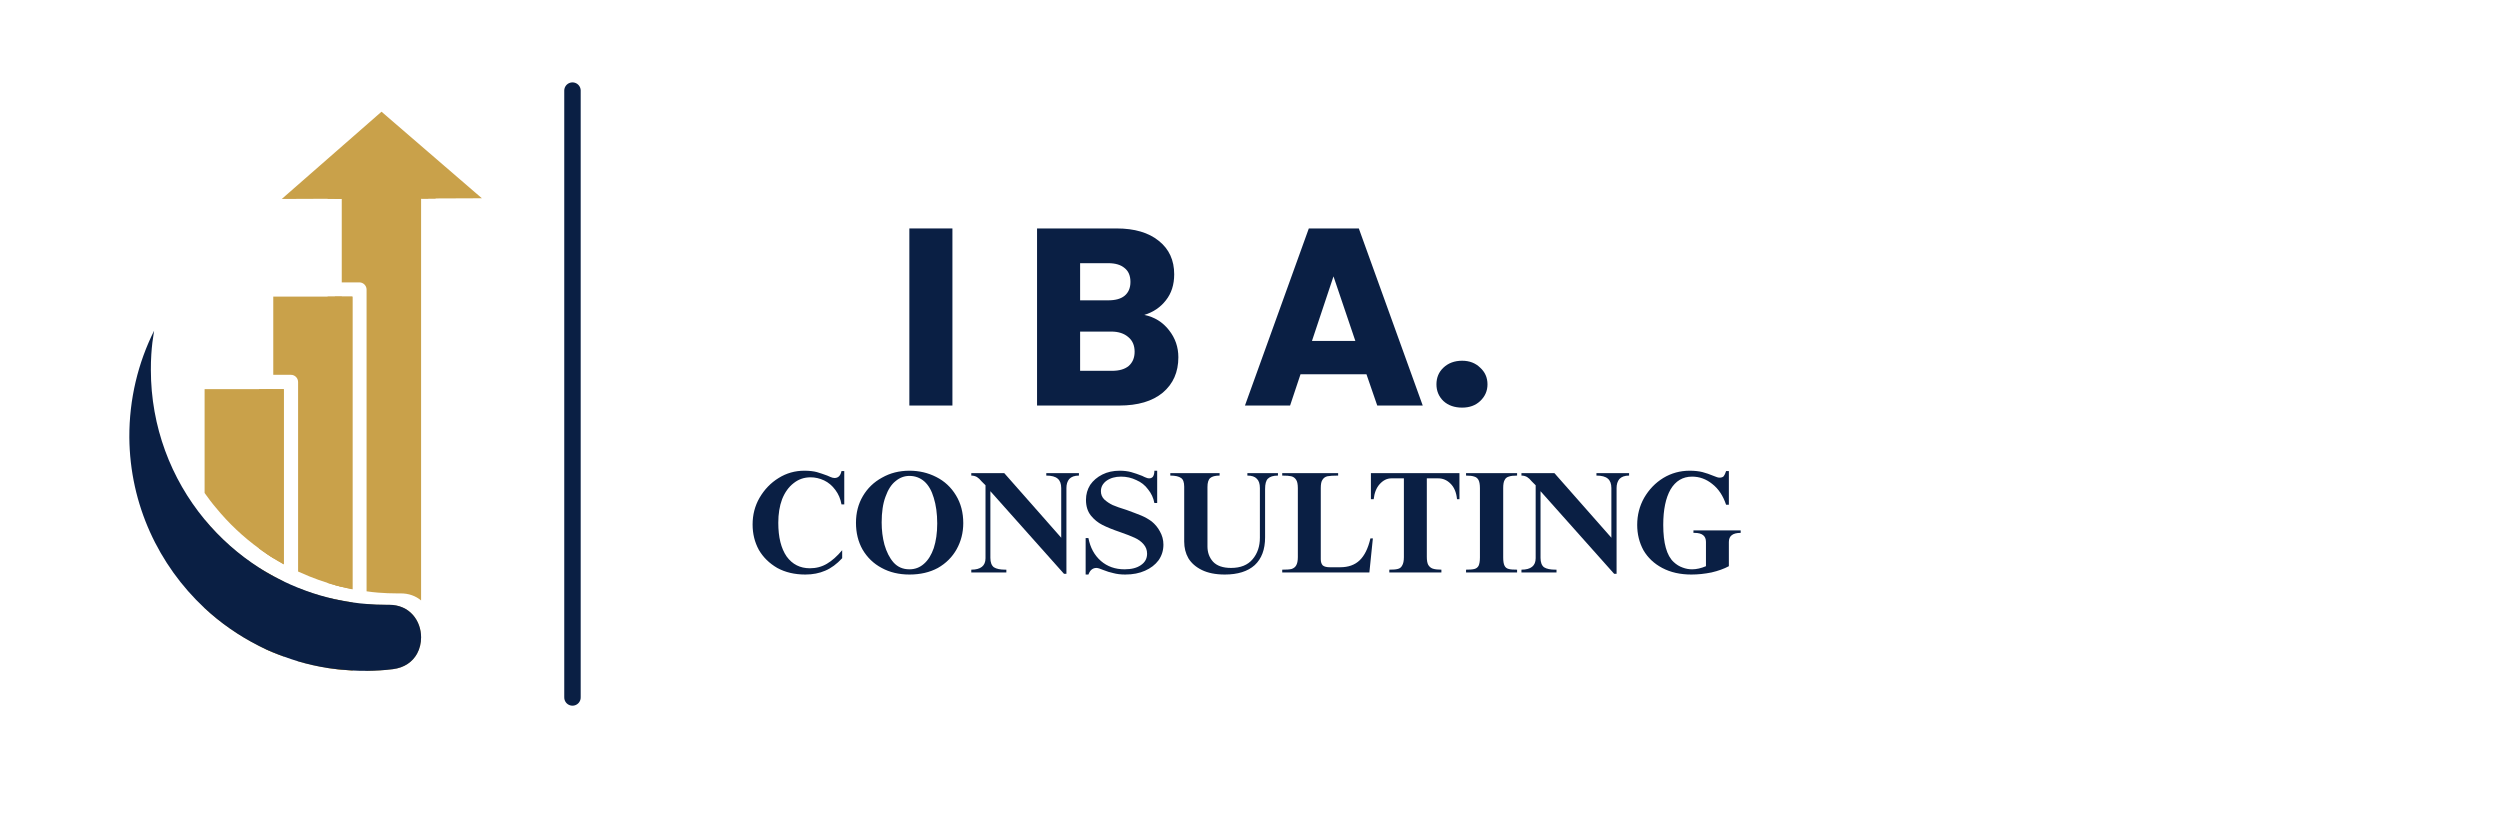 <svg xmlns="http://www.w3.org/2000/svg" xmlns:xlink="http://www.w3.org/1999/xlink" width="150" zoomAndPan="magnify" viewBox="0 0 112.5 37.5" height="50" preserveAspectRatio="xMidYMid meet" version="1.2"><defs><clipPath id="a8e1bd1772"><path d="M 15 26 L 16 26 L 16 30.191 L 15 30.191 Z M 15 26 "/></clipPath><clipPath id="be0b5d0adb"><path d="M 16 27 L 19 27 L 19 30.191 L 16 30.191 Z M 16 27 "/></clipPath><clipPath id="da52b1f687"><path d="M 14 8 L 20 8 L 20 30.191 L 14 30.191 Z M 14 8 "/></clipPath><clipPath id="a69edb4bb4"><path d="M 13 26 L 16 26 L 16 30.191 L 13 30.191 Z M 13 26 "/></clipPath><clipPath id="61ec879512"><path d="M 12 5.027 L 22 5.027 L 22 9 L 12 9 Z M 12 5.027 "/></clipPath><clipPath id="d8ba1b7d53"><path d="M 5.812 14 L 19 14 L 19 30.191 L 5.812 30.191 Z M 5.812 14 "/></clipPath></defs><g id="c357e55282"><path style="fill:none;stroke-width:1;stroke-linecap:round;stroke-linejoin:miter;stroke:#0a1f44;stroke-opacity:1;stroke-miterlimit:4;" d="M 0.502 0.501 L 37.405 0.501 " transform="matrix(0,0.74,-0.74,0,26.132,3.706)"/><g clip-rule="nonzero" clip-path="url(#a8e1bd1772)"><path style=" stroke:none;fill-rule:nonzero;fill:#c9a14a;fill-opacity:1;" d="M 15.387 27.035 C 15.543 27.062 15.707 27.09 15.867 27.113 L 15.867 30.172 C 15.707 30.164 15.551 30.152 15.387 30.137 C 15.281 30.129 15.172 30.117 15.066 30.102 L 15.066 26.969 C 15.172 26.992 15.277 27.012 15.387 27.035 Z M 15.387 27.035 "/></g><path style=" stroke:none;fill-rule:nonzero;fill:#c9a14a;fill-opacity:1;" d="M 15.859 13.348 L 15.859 26.516 C 15.766 26.496 15.668 26.477 15.578 26.457 C 15.516 26.441 15.449 26.426 15.387 26.41 C 15.344 26.398 15.301 26.391 15.262 26.379 C 15.195 26.363 15.133 26.344 15.07 26.328 L 15.07 13.348 Z M 15.859 13.348 "/><g clip-rule="nonzero" clip-path="url(#be0b5d0adb)"><path style=" stroke:none;fill-rule:nonzero;fill:#c9a14a;fill-opacity:1;" d="M 18.949 28.68 C 18.949 28.938 18.891 29.191 18.766 29.418 C 18.566 29.777 18.207 30.047 17.676 30.113 C 17.301 30.16 16.918 30.184 16.523 30.188 C 16.516 30.188 16.512 30.188 16.5 30.188 L 16.5 27.184 C 16.785 27.211 17.074 27.219 17.367 27.219 C 17.406 27.219 17.445 27.219 17.492 27.219 C 18.449 27.211 18.949 27.945 18.949 28.68 Z M 18.949 28.68 "/></g><path style=" stroke:none;fill-rule:nonzero;fill:#c9a14a;fill-opacity:1;" d="M 19.273 8.391 L 19.273 8.93 L 18.949 8.93 L 18.949 27.02 C 18.715 26.824 18.398 26.695 18 26.703 C 17.961 26.703 17.918 26.703 17.875 26.703 C 17.582 26.703 17.297 26.691 17.008 26.668 C 16.836 26.652 16.668 26.637 16.496 26.609 L 16.496 13.031 C 16.496 12.852 16.348 12.707 16.172 12.707 L 15.379 12.707 L 15.379 8.945 L 15.055 8.945 L 15.055 8.391 Z M 19.273 8.391 "/><g clip-rule="nonzero" clip-path="url(#da52b1f687)"><path style=" stroke:none;fill-rule:nonzero;fill:#c9a14a;fill-opacity:1;" d="M 19.273 8.074 L 15.066 8.074 C 14.891 8.074 14.742 8.219 14.742 8.395 L 14.742 8.949 L 15.387 8.949 L 15.387 8.719 L 18.957 8.719 L 18.957 8.934 L 19.602 8.934 L 19.602 8.391 C 19.594 8.215 19.449 8.074 19.273 8.074 Z M 14.742 13.348 L 14.742 26.234 C 14.852 26.266 14.957 26.301 15.066 26.328 C 15.133 26.348 15.191 26.363 15.258 26.379 C 15.297 26.391 15.344 26.398 15.383 26.41 L 15.383 13.348 Z M 15.066 26.969 C 14.961 26.941 14.852 26.918 14.742 26.895 L 14.742 30.059 C 14.852 30.074 14.957 30.09 15.066 30.102 C 15.172 30.117 15.277 30.129 15.387 30.137 L 15.387 27.035 C 15.277 27.012 15.172 26.992 15.066 26.969 Z M 15.066 26.969 "/></g><g clip-rule="nonzero" clip-path="url(#a69edb4bb4)"><path style=" stroke:none;fill-rule:nonzero;fill:#c9a14a;fill-opacity:1;" d="M 15.387 27.035 C 15.543 27.062 15.707 27.09 15.867 27.113 L 15.867 30.172 C 15.707 30.164 15.551 30.152 15.387 30.137 C 15.281 30.129 15.172 30.117 15.066 30.102 C 14.961 30.09 14.852 30.074 14.742 30.059 C 14.293 29.988 13.844 29.887 13.41 29.758 L 13.41 26.457 C 13.844 26.633 14.285 26.777 14.742 26.895 C 14.852 26.918 14.957 26.949 15.066 26.969 C 15.172 26.992 15.277 27.012 15.387 27.035 Z M 15.387 27.035 "/></g><path style=" stroke:none;fill-rule:nonzero;fill:#c9a14a;fill-opacity:1;" d="M 15.859 13.348 L 15.859 26.516 C 15.766 26.496 15.668 26.477 15.578 26.457 C 15.516 26.441 15.449 26.426 15.387 26.41 C 15.344 26.398 15.301 26.391 15.262 26.379 C 15.195 26.363 15.133 26.344 15.07 26.328 C 14.965 26.301 14.855 26.27 14.75 26.234 C 14.473 26.148 14.195 26.047 13.93 25.941 C 13.758 25.871 13.586 25.797 13.414 25.719 L 13.414 17.191 C 13.414 17.016 13.273 16.867 13.094 16.867 L 12.297 16.867 L 12.297 13.348 Z M 15.859 13.348 "/><path style=" stroke:none;fill-rule:nonzero;fill:#c9a14a;fill-opacity:1;" d="M 12.293 25.926 C 12.449 26.012 12.609 26.094 12.77 26.172 L 12.77 29.543 C 12.609 29.484 12.453 29.426 12.293 29.359 C 12.188 29.312 12.078 29.27 11.973 29.219 L 11.973 25.746 C 12.082 25.805 12.188 25.867 12.293 25.926 Z M 12.293 25.926 "/><path style=" stroke:none;fill-rule:nonzero;fill:#c9a14a;fill-opacity:1;" d="M 12.77 17.512 L 12.77 25.395 C 12.676 25.344 12.582 25.289 12.488 25.23 C 12.426 25.191 12.359 25.156 12.297 25.117 C 12.254 25.09 12.215 25.062 12.172 25.035 C 12.105 24.996 12.043 24.949 11.98 24.91 L 11.98 17.512 Z M 12.77 17.512 "/><path style=" stroke:none;fill-rule:nonzero;fill:#c9a14a;fill-opacity:1;" d="M 11.656 17.512 L 11.656 24.684 C 11.762 24.758 11.867 24.836 11.977 24.91 C 12.043 24.957 12.102 24.996 12.168 25.035 C 12.207 25.062 12.254 25.09 12.293 25.117 L 12.293 17.512 Z M 11.977 25.746 C 11.871 25.68 11.762 25.613 11.656 25.551 L 11.656 29.062 C 11.762 29.117 11.867 29.168 11.977 29.219 C 12.082 29.27 12.188 29.312 12.297 29.359 L 12.297 25.926 C 12.188 25.867 12.082 25.805 11.977 25.746 Z M 11.977 25.746 "/><path style=" stroke:none;fill-rule:nonzero;fill:#c9a14a;fill-opacity:1;" d="M 12.293 25.926 C 12.449 26.012 12.609 26.094 12.77 26.172 L 12.77 29.543 C 12.609 29.484 12.453 29.426 12.293 29.359 C 12.188 29.312 12.078 29.27 11.973 29.219 C 11.867 29.168 11.754 29.117 11.648 29.062 C 10.754 28.609 9.93 28.035 9.199 27.355 L 9.199 23.375 C 9.898 24.223 10.723 24.957 11.648 25.551 C 11.754 25.613 11.859 25.684 11.973 25.746 C 12.082 25.805 12.188 25.867 12.293 25.926 Z M 12.293 25.926 "/><path style=" stroke:none;fill-rule:nonzero;fill:#c9a14a;fill-opacity:1;" d="M 12.77 17.512 L 12.77 25.395 C 12.676 25.344 12.582 25.289 12.488 25.23 C 12.426 25.191 12.359 25.156 12.297 25.117 C 12.254 25.09 12.215 25.062 12.172 25.035 C 12.105 24.996 12.043 24.949 11.98 24.91 C 11.871 24.836 11.766 24.766 11.66 24.684 C 10.941 24.16 10.289 23.547 9.723 22.855 C 9.539 22.641 9.371 22.414 9.207 22.184 L 9.207 17.512 Z M 12.77 17.512 "/><g clip-rule="nonzero" clip-path="url(#61ec879512)"><path style=" stroke:none;fill-rule:nonzero;fill:#c9a14a;fill-opacity:1;" d="M 12.68 8.953 L 14.742 8.945 L 15.387 8.945 L 18.949 8.93 L 19.594 8.93 L 21.684 8.922 L 17.168 5.027 Z M 12.68 8.953 "/></g><g clip-rule="nonzero" clip-path="url(#d8ba1b7d53)"><path style=" stroke:none;fill-rule:nonzero;fill:#0a1f44;fill-opacity:1;" d="M 18.949 28.68 C 18.949 28.938 18.891 29.191 18.766 29.418 C 18.566 29.777 18.207 30.047 17.676 30.113 C 17.301 30.16 16.918 30.184 16.523 30.188 C 16.516 30.188 16.512 30.188 16.5 30.188 C 16.285 30.188 16.074 30.188 15.859 30.172 C 15.699 30.164 15.543 30.152 15.383 30.137 C 15.277 30.129 15.168 30.117 15.062 30.102 C 14.957 30.09 14.844 30.074 14.738 30.059 C 14.285 29.988 13.84 29.887 13.406 29.758 C 13.188 29.691 12.977 29.621 12.766 29.543 C 12.605 29.484 12.449 29.426 12.289 29.359 C 12.184 29.312 12.07 29.27 11.965 29.219 C 11.859 29.168 11.75 29.117 11.645 29.062 C 10.75 28.609 9.922 28.035 9.195 27.355 C 7.145 25.438 5.844 22.711 5.82 19.684 C 5.812 17.957 6.215 16.324 6.934 14.883 C 6.875 15.234 6.832 15.586 6.809 15.949 C 6.793 16.176 6.789 16.406 6.789 16.645 C 6.789 19.199 7.695 21.543 9.203 23.371 C 9.902 24.215 10.727 24.949 11.656 25.543 C 11.762 25.609 11.867 25.68 11.977 25.742 C 12.082 25.801 12.188 25.867 12.297 25.922 C 12.453 26.008 12.617 26.086 12.777 26.168 C 12.988 26.27 13.199 26.363 13.414 26.449 C 13.848 26.625 14.293 26.773 14.75 26.887 C 14.855 26.914 14.961 26.941 15.07 26.965 C 15.176 26.988 15.281 27.008 15.395 27.027 C 15.551 27.059 15.711 27.086 15.871 27.109 C 16.082 27.141 16.293 27.164 16.512 27.18 C 16.797 27.203 17.082 27.215 17.375 27.215 C 17.418 27.215 17.457 27.215 17.5 27.215 C 18.449 27.211 18.949 27.945 18.949 28.68 Z M 18.949 28.68 "/></g><g style="fill:#0a1f44;fill-opacity:1;"><g transform="translate(40.218, 18.249)"><path style="stroke:none" d="M 2.641 -7.969 L 2.641 0 L 0.703 0 L 0.703 -7.969 Z M 2.641 -7.969 "/></g></g><g style="fill:#0a1f44;fill-opacity:1;"><g transform="translate(43.561, 18.249)"><path style="stroke:none" d=""/></g></g><g style="fill:#0a1f44;fill-opacity:1;"><g transform="translate(45.964, 18.249)"><path style="stroke:none" d="M 5.531 -4.078 C 5.988 -3.984 6.359 -3.754 6.641 -3.391 C 6.922 -3.035 7.062 -2.629 7.062 -2.172 C 7.062 -1.504 6.828 -0.973 6.359 -0.578 C 5.891 -0.191 5.238 0 4.406 0 L 0.703 0 L 0.703 -7.969 L 4.281 -7.969 C 5.094 -7.969 5.727 -7.781 6.188 -7.406 C 6.645 -7.039 6.875 -6.539 6.875 -5.906 C 6.875 -5.438 6.75 -5.047 6.5 -4.734 C 6.258 -4.422 5.938 -4.203 5.531 -4.078 Z M 2.641 -4.734 L 3.906 -4.734 C 4.227 -4.734 4.473 -4.801 4.641 -4.938 C 4.816 -5.082 4.906 -5.289 4.906 -5.562 C 4.906 -5.844 4.816 -6.051 4.641 -6.188 C 4.473 -6.332 4.227 -6.406 3.906 -6.406 L 2.641 -6.406 Z M 4.078 -1.562 C 4.398 -1.562 4.648 -1.633 4.828 -1.781 C 5.004 -1.938 5.094 -2.148 5.094 -2.422 C 5.094 -2.703 5 -2.922 4.812 -3.078 C 4.625 -3.242 4.367 -3.328 4.047 -3.328 L 2.641 -3.328 L 2.641 -1.562 Z M 4.078 -1.562 "/></g></g><g style="fill:#0a1f44;fill-opacity:1;"><g transform="translate(53.432, 18.249)"><path style="stroke:none" d=""/></g></g><g style="fill:#0a1f44;fill-opacity:1;"><g transform="translate(55.835, 18.249)"><path style="stroke:none" d="M 5.656 -1.406 L 2.688 -1.406 L 2.219 0 L 0.188 0 L 3.062 -7.969 L 5.312 -7.969 L 8.188 0 L 6.141 0 Z M 5.156 -2.906 L 4.172 -5.812 L 3.203 -2.906 Z M 5.156 -2.906 "/></g></g><g style="fill:#0a1f44;fill-opacity:1;"><g transform="translate(64.187, 18.249)"><path style="stroke:none" d="M 1.609 0.094 C 1.266 0.094 0.984 -0.004 0.766 -0.203 C 0.555 -0.41 0.453 -0.66 0.453 -0.953 C 0.453 -1.254 0.555 -1.504 0.766 -1.703 C 0.984 -1.91 1.266 -2.016 1.609 -2.016 C 1.941 -2.016 2.211 -1.91 2.422 -1.703 C 2.641 -1.504 2.75 -1.254 2.75 -0.953 C 2.75 -0.66 2.641 -0.41 2.422 -0.203 C 2.211 -0.004 1.941 0.094 1.609 0.094 Z M 1.609 0.094 "/></g></g><g style="fill:#0a1f44;fill-opacity:1;"><g transform="translate(33.57, 25.76)"><path style="stroke:none" d="M 2.625 -4.578 C 2.852 -4.578 3.039 -4.555 3.188 -4.516 C 3.332 -4.473 3.488 -4.422 3.656 -4.359 C 3.676 -4.348 3.723 -4.328 3.797 -4.297 C 3.867 -4.266 3.93 -4.25 3.984 -4.25 C 4.148 -4.25 4.254 -4.352 4.297 -4.562 L 4.422 -4.562 L 4.422 -3.062 L 4.297 -3.062 C 4.254 -3.312 4.16 -3.531 4.016 -3.719 C 3.879 -3.906 3.711 -4.047 3.516 -4.141 C 3.316 -4.234 3.113 -4.281 2.906 -4.281 C 2.613 -4.281 2.359 -4.191 2.141 -4.016 C 1.922 -3.848 1.75 -3.609 1.625 -3.297 C 1.508 -2.984 1.453 -2.629 1.453 -2.234 C 1.453 -1.586 1.578 -1.082 1.828 -0.719 C 2.086 -0.363 2.438 -0.188 2.875 -0.188 C 3.156 -0.188 3.41 -0.254 3.641 -0.391 C 3.867 -0.523 4.098 -0.727 4.328 -1 L 4.328 -0.641 C 4.086 -0.379 3.832 -0.191 3.562 -0.078 C 3.301 0.035 3.004 0.094 2.672 0.094 C 2.191 0.094 1.77 -0.004 1.406 -0.203 C 1.051 -0.41 0.773 -0.68 0.578 -1.016 C 0.391 -1.359 0.297 -1.738 0.297 -2.156 C 0.297 -2.594 0.398 -2.992 0.609 -3.359 C 0.828 -3.734 1.113 -4.031 1.469 -4.25 C 1.82 -4.469 2.207 -4.578 2.625 -4.578 Z M 2.625 -4.578 "/></g></g><g style="fill:#0a1f44;fill-opacity:1;"><g transform="translate(38.253, 25.76)"><path style="stroke:none" d="M 2.672 -4.578 C 3.109 -4.578 3.508 -4.484 3.875 -4.297 C 4.25 -4.109 4.547 -3.832 4.766 -3.469 C 4.984 -3.113 5.094 -2.695 5.094 -2.219 C 5.094 -1.789 4.992 -1.398 4.797 -1.047 C 4.598 -0.691 4.316 -0.41 3.953 -0.203 C 3.586 -0.004 3.16 0.094 2.672 0.094 C 2.203 0.094 1.785 -0.004 1.422 -0.203 C 1.055 -0.398 0.77 -0.676 0.562 -1.031 C 0.363 -1.383 0.266 -1.785 0.266 -2.234 C 0.266 -2.68 0.367 -3.082 0.578 -3.438 C 0.785 -3.789 1.07 -4.066 1.438 -4.266 C 1.801 -4.473 2.211 -4.578 2.672 -4.578 Z M 1.422 -2.25 C 1.422 -1.906 1.461 -1.57 1.547 -1.25 C 1.641 -0.926 1.773 -0.66 1.953 -0.453 C 2.141 -0.242 2.379 -0.141 2.672 -0.141 C 2.922 -0.141 3.141 -0.223 3.328 -0.391 C 3.516 -0.555 3.66 -0.789 3.766 -1.094 C 3.867 -1.406 3.922 -1.773 3.922 -2.203 C 3.922 -2.648 3.867 -3.035 3.766 -3.359 C 3.672 -3.68 3.531 -3.926 3.344 -4.094 C 3.156 -4.258 2.93 -4.344 2.672 -4.344 C 2.441 -4.344 2.234 -4.266 2.047 -4.109 C 1.859 -3.961 1.707 -3.727 1.594 -3.406 C 1.477 -3.094 1.422 -2.707 1.422 -2.25 Z M 1.422 -2.25 "/></g></g><g style="fill:#0a1f44;fill-opacity:1;"><g transform="translate(43.614, 25.76)"><path style="stroke:none" d="M 4.141 -1.562 L 4.141 -3.797 C 4.141 -3.992 4.086 -4.133 3.984 -4.219 C 3.879 -4.312 3.707 -4.359 3.469 -4.359 L 3.469 -4.469 L 4.938 -4.469 L 4.938 -4.359 C 4.738 -4.359 4.594 -4.305 4.5 -4.203 C 4.414 -4.098 4.375 -3.961 4.375 -3.797 L 4.375 0.062 L 4.266 0.062 L 0.953 -3.656 L 0.953 -0.656 C 0.953 -0.457 1.004 -0.316 1.109 -0.234 C 1.223 -0.16 1.395 -0.125 1.625 -0.125 L 1.672 -0.125 L 1.672 0 L 0.094 0 L 0.094 -0.125 C 0.52 -0.125 0.734 -0.297 0.734 -0.641 L 0.734 -3.922 C 0.703 -3.953 0.645 -4.008 0.562 -4.094 C 0.488 -4.188 0.414 -4.254 0.344 -4.297 C 0.27 -4.336 0.188 -4.359 0.094 -4.359 L 0.094 -4.469 L 1.578 -4.469 Z M 4.141 -1.562 "/></g></g><g style="fill:#0a1f44;fill-opacity:1;"><g transform="translate(48.635, 25.76)"><path style="stroke:none" d="M 1.75 -4.578 C 1.945 -4.578 2.117 -4.555 2.266 -4.516 C 2.422 -4.473 2.586 -4.414 2.766 -4.344 C 2.828 -4.312 2.883 -4.285 2.938 -4.266 C 2.988 -4.242 3.035 -4.234 3.078 -4.234 C 3.148 -4.234 3.207 -4.258 3.25 -4.312 C 3.289 -4.375 3.312 -4.461 3.312 -4.578 L 3.438 -4.578 L 3.438 -3.125 L 3.312 -3.125 C 3.27 -3.352 3.176 -3.555 3.031 -3.734 C 2.895 -3.922 2.719 -4.062 2.5 -4.156 C 2.289 -4.258 2.062 -4.312 1.812 -4.312 C 1.551 -4.312 1.332 -4.25 1.156 -4.125 C 0.988 -4 0.906 -3.844 0.906 -3.656 C 0.906 -3.508 0.957 -3.383 1.062 -3.281 C 1.164 -3.188 1.289 -3.102 1.438 -3.031 C 1.582 -2.969 1.789 -2.895 2.062 -2.812 C 2.32 -2.719 2.539 -2.633 2.719 -2.562 C 2.895 -2.488 3.051 -2.398 3.188 -2.297 C 3.344 -2.172 3.469 -2.02 3.562 -1.844 C 3.664 -1.664 3.719 -1.469 3.719 -1.25 C 3.719 -0.988 3.645 -0.754 3.5 -0.547 C 3.352 -0.348 3.148 -0.191 2.891 -0.078 C 2.641 0.035 2.344 0.094 2 0.094 C 1.789 0.094 1.613 0.07 1.469 0.031 C 1.32 0 1.172 -0.047 1.016 -0.109 C 0.867 -0.172 0.766 -0.203 0.703 -0.203 C 0.617 -0.203 0.547 -0.176 0.484 -0.125 C 0.43 -0.082 0.383 -0.008 0.344 0.094 L 0.219 0.094 L 0.219 -1.547 L 0.344 -1.547 C 0.426 -1.117 0.613 -0.773 0.906 -0.516 C 1.195 -0.266 1.551 -0.141 1.969 -0.141 C 2.281 -0.141 2.523 -0.203 2.703 -0.328 C 2.891 -0.453 2.984 -0.625 2.984 -0.844 C 2.984 -1.008 2.93 -1.148 2.828 -1.266 C 2.723 -1.391 2.586 -1.488 2.422 -1.562 C 2.266 -1.633 2.051 -1.719 1.781 -1.812 C 1.445 -1.926 1.176 -2.035 0.969 -2.141 C 0.77 -2.242 0.598 -2.383 0.453 -2.562 C 0.305 -2.75 0.234 -2.984 0.234 -3.266 C 0.234 -3.516 0.297 -3.738 0.422 -3.938 C 0.555 -4.133 0.738 -4.289 0.969 -4.406 C 1.195 -4.52 1.457 -4.578 1.75 -4.578 Z M 1.75 -4.578 "/></g></g><g style="fill:#0a1f44;fill-opacity:1;"><g transform="translate(52.57, 25.76)"><path style="stroke:none" d="M 2.312 -4.359 C 2.113 -4.359 1.973 -4.32 1.891 -4.25 C 1.805 -4.176 1.766 -4.039 1.766 -3.844 L 1.766 -1.172 C 1.766 -0.898 1.848 -0.672 2.016 -0.484 C 2.191 -0.297 2.461 -0.203 2.828 -0.203 C 3.254 -0.203 3.578 -0.332 3.797 -0.594 C 4.016 -0.852 4.125 -1.176 4.125 -1.562 L 4.125 -3.797 C 4.125 -3.992 4.078 -4.133 3.984 -4.219 C 3.898 -4.312 3.758 -4.359 3.562 -4.359 L 3.562 -4.469 L 4.938 -4.469 L 4.938 -4.359 C 4.727 -4.359 4.578 -4.312 4.484 -4.219 C 4.398 -4.133 4.359 -3.977 4.359 -3.75 L 4.359 -1.578 C 4.359 -1.035 4.203 -0.617 3.891 -0.328 C 3.578 -0.047 3.129 0.094 2.547 0.094 C 2.129 0.094 1.785 0.023 1.516 -0.109 C 1.242 -0.242 1.039 -0.422 0.906 -0.641 C 0.781 -0.859 0.719 -1.109 0.719 -1.391 L 0.719 -3.859 C 0.719 -4.055 0.672 -4.188 0.578 -4.25 C 0.484 -4.32 0.32 -4.359 0.094 -4.359 L 0.094 -4.469 L 2.312 -4.469 Z M 2.312 -4.359 "/></g></g><g style="fill:#0a1f44;fill-opacity:1;"><g transform="translate(57.591, 25.76)"><path style="stroke:none" d="M 2.625 -4.359 C 2.406 -4.359 2.242 -4.348 2.141 -4.328 C 2.047 -4.305 1.973 -4.254 1.922 -4.172 C 1.867 -4.098 1.844 -3.973 1.844 -3.797 L 1.844 -0.594 C 1.844 -0.469 1.875 -0.375 1.938 -0.312 C 2.008 -0.258 2.113 -0.234 2.25 -0.234 L 2.719 -0.234 C 3.082 -0.234 3.375 -0.336 3.594 -0.547 C 3.812 -0.754 3.973 -1.082 4.078 -1.531 L 4.188 -1.531 L 4.031 0 L 0.109 0 L 0.109 -0.125 C 0.297 -0.125 0.438 -0.133 0.531 -0.156 C 0.625 -0.188 0.691 -0.238 0.734 -0.312 C 0.785 -0.395 0.812 -0.52 0.812 -0.688 L 0.812 -3.797 C 0.812 -3.973 0.785 -4.098 0.734 -4.172 C 0.68 -4.254 0.609 -4.305 0.516 -4.328 C 0.43 -4.348 0.297 -4.359 0.109 -4.359 L 0.109 -4.469 L 2.625 -4.469 Z M 2.625 -4.359 "/></g></g><g style="fill:#0a1f44;fill-opacity:1;"><g transform="translate(61.519, 25.76)"><path style="stroke:none" d="M 4.156 -3.297 L 4.047 -3.297 C 4.016 -3.609 3.914 -3.844 3.75 -4 C 3.594 -4.156 3.41 -4.234 3.203 -4.234 L 2.688 -4.234 L 2.688 -0.703 C 2.688 -0.547 2.707 -0.426 2.75 -0.344 C 2.801 -0.258 2.867 -0.203 2.953 -0.172 C 3.047 -0.141 3.176 -0.125 3.344 -0.125 L 3.344 0 L 1 0 L 1 -0.125 C 1.164 -0.125 1.289 -0.133 1.375 -0.156 C 1.469 -0.176 1.535 -0.227 1.578 -0.312 C 1.629 -0.395 1.656 -0.52 1.656 -0.688 L 1.656 -4.234 L 1.094 -4.234 C 0.895 -4.234 0.719 -4.145 0.562 -3.969 C 0.414 -3.801 0.328 -3.578 0.297 -3.297 L 0.172 -3.297 L 0.172 -4.469 L 4.156 -4.469 Z M 4.156 -3.297 "/></g></g><g style="fill:#0a1f44;fill-opacity:1;"><g transform="translate(65.863, 25.76)"><path style="stroke:none" d="M 2.406 -4.359 C 2.238 -4.359 2.113 -4.344 2.031 -4.312 C 1.945 -4.289 1.883 -4.238 1.844 -4.156 C 1.801 -4.082 1.781 -3.961 1.781 -3.797 L 1.781 -0.672 C 1.781 -0.504 1.801 -0.379 1.844 -0.297 C 1.883 -0.223 1.945 -0.176 2.031 -0.156 C 2.113 -0.133 2.238 -0.125 2.406 -0.125 L 2.406 0 L 0.109 0 L 0.109 -0.125 C 0.273 -0.125 0.398 -0.133 0.484 -0.156 C 0.566 -0.176 0.629 -0.223 0.672 -0.297 C 0.711 -0.379 0.734 -0.504 0.734 -0.672 L 0.734 -3.797 C 0.734 -3.961 0.711 -4.082 0.672 -4.156 C 0.629 -4.238 0.566 -4.289 0.484 -4.312 C 0.398 -4.344 0.273 -4.359 0.109 -4.359 L 0.109 -4.469 L 2.406 -4.469 Z M 2.406 -4.359 "/></g></g><g style="fill:#0a1f44;fill-opacity:1;"><g transform="translate(68.371, 25.76)"><path style="stroke:none" d="M 4.141 -1.562 L 4.141 -3.797 C 4.141 -3.992 4.086 -4.133 3.984 -4.219 C 3.879 -4.312 3.707 -4.359 3.469 -4.359 L 3.469 -4.469 L 4.938 -4.469 L 4.938 -4.359 C 4.738 -4.359 4.594 -4.305 4.5 -4.203 C 4.414 -4.098 4.375 -3.961 4.375 -3.797 L 4.375 0.062 L 4.266 0.062 L 0.953 -3.656 L 0.953 -0.656 C 0.953 -0.457 1.004 -0.316 1.109 -0.234 C 1.223 -0.16 1.395 -0.125 1.625 -0.125 L 1.672 -0.125 L 1.672 0 L 0.094 0 L 0.094 -0.125 C 0.52 -0.125 0.734 -0.297 0.734 -0.641 L 0.734 -3.922 C 0.703 -3.953 0.645 -4.008 0.562 -4.094 C 0.488 -4.188 0.414 -4.254 0.344 -4.297 C 0.27 -4.336 0.188 -4.359 0.094 -4.359 L 0.094 -4.469 L 1.578 -4.469 Z M 4.141 -1.562 "/></g></g><g style="fill:#0a1f44;fill-opacity:1;"><g transform="translate(73.393, 25.76)"><path style="stroke:none" d="M 2.641 -4.578 C 2.867 -4.578 3.062 -4.555 3.219 -4.516 C 3.383 -4.473 3.551 -4.414 3.719 -4.344 C 3.844 -4.289 3.93 -4.266 3.984 -4.266 C 4.066 -4.266 4.129 -4.285 4.172 -4.328 C 4.211 -4.379 4.25 -4.457 4.281 -4.562 L 4.406 -4.562 L 4.406 -3.047 L 4.281 -3.047 C 4.145 -3.453 3.938 -3.766 3.656 -3.984 C 3.383 -4.203 3.082 -4.312 2.75 -4.312 C 2.332 -4.312 2.008 -4.117 1.781 -3.734 C 1.562 -3.348 1.453 -2.816 1.453 -2.141 C 1.453 -1.316 1.609 -0.758 1.922 -0.469 C 2.047 -0.352 2.18 -0.27 2.328 -0.219 C 2.473 -0.164 2.613 -0.141 2.75 -0.141 C 2.945 -0.141 3.156 -0.188 3.375 -0.281 L 3.375 -1.375 C 3.375 -1.645 3.203 -1.781 2.859 -1.781 L 2.812 -1.781 L 2.812 -1.891 L 4.938 -1.891 L 4.938 -1.781 C 4.582 -1.781 4.406 -1.645 4.406 -1.375 L 4.406 -0.281 C 4.188 -0.164 3.926 -0.07 3.625 0 C 3.32 0.062 3.02 0.094 2.719 0.094 C 2.219 0.094 1.781 -0.004 1.406 -0.203 C 1.039 -0.398 0.758 -0.664 0.562 -1 C 0.375 -1.344 0.281 -1.723 0.281 -2.141 C 0.281 -2.578 0.383 -2.984 0.594 -3.359 C 0.812 -3.734 1.098 -4.031 1.453 -4.25 C 1.816 -4.469 2.211 -4.578 2.641 -4.578 Z M 2.641 -4.578 "/></g></g></g></svg>